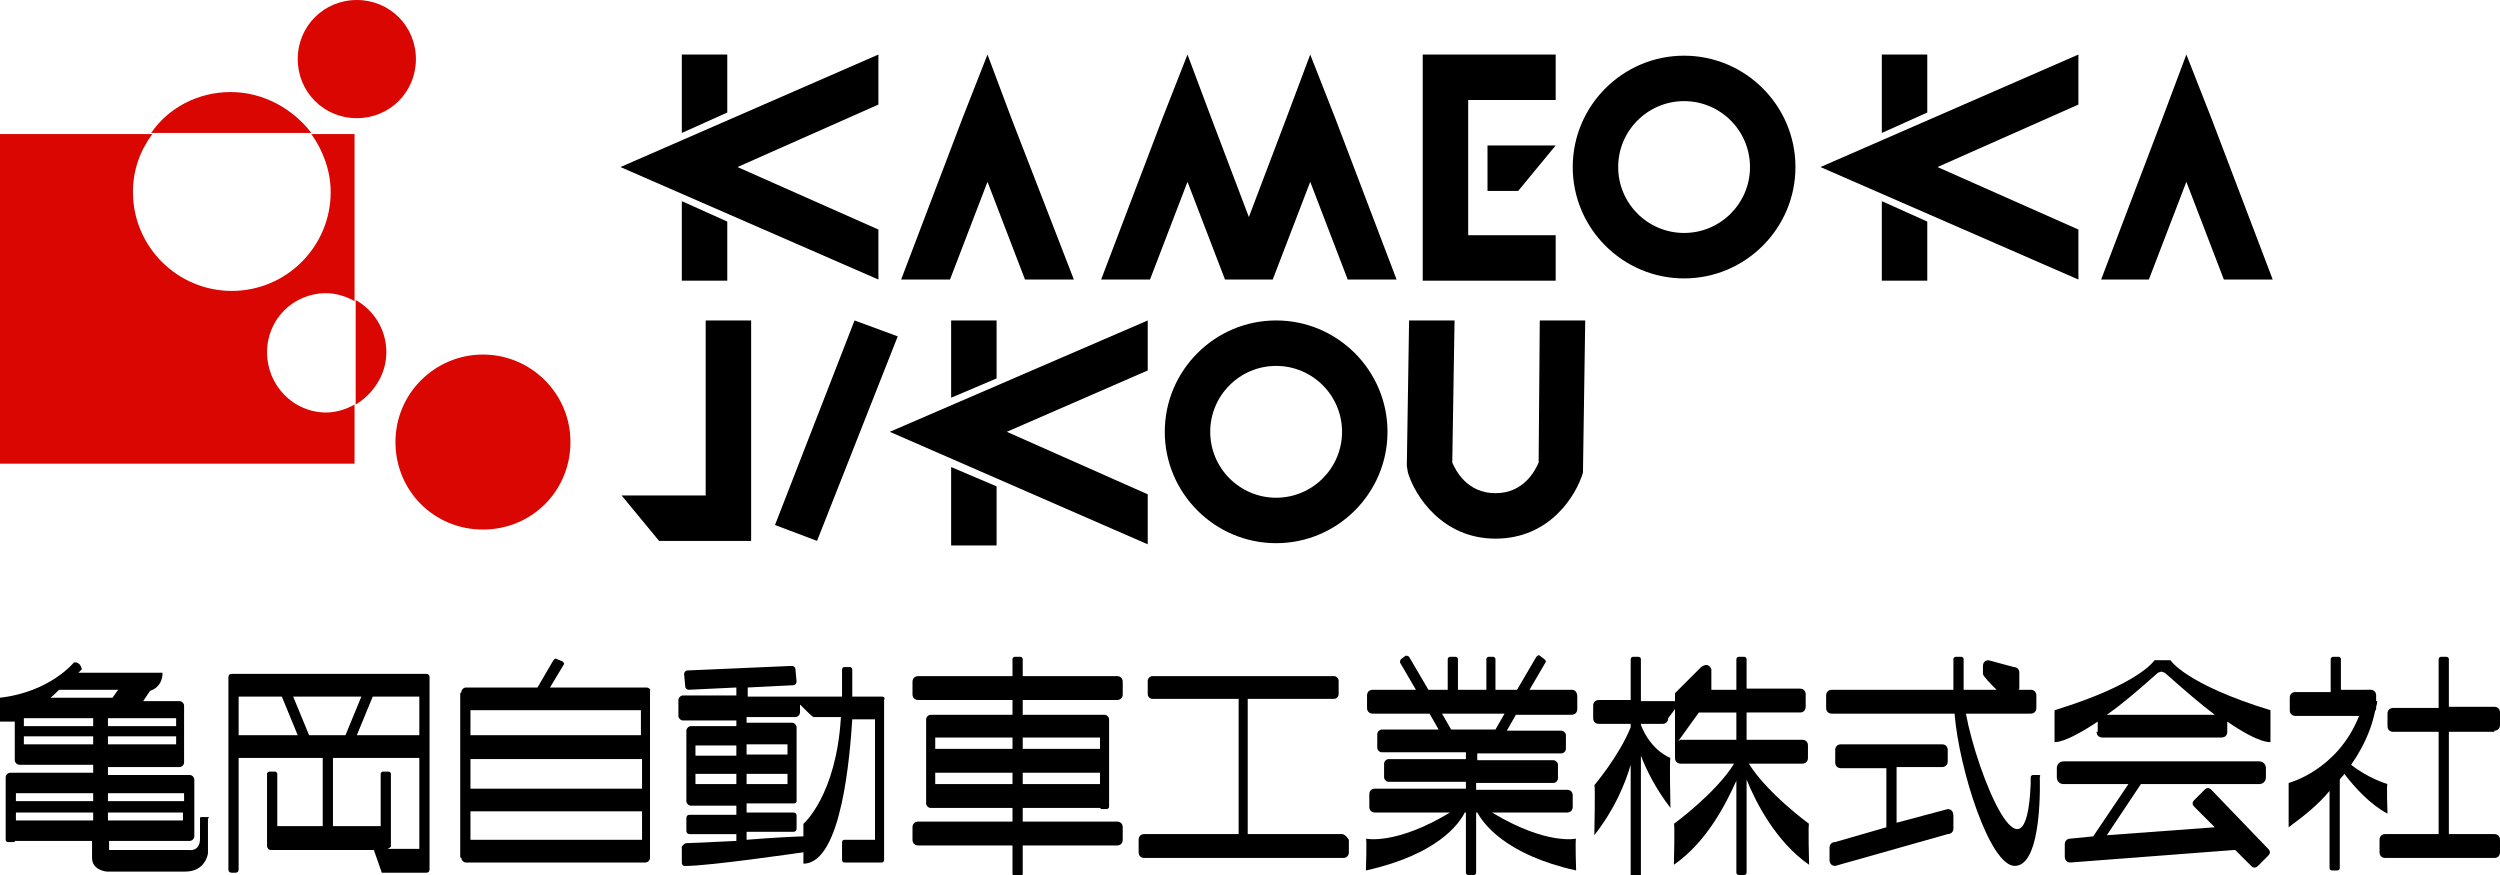 <?xml version="1.0" encoding="utf-8"?>
<!-- Generator: Adobe Illustrator 25.2.3, SVG Export Plug-In . SVG Version: 6.00 Build 0)  -->
<svg version="1.1" id="レイヤー_1" xmlns="http://www.w3.org/2000/svg" xmlns:xlink="http://www.w3.org/1999/xlink" x="0px"
	 y="0px" viewBox="0 0 220 77" style="enable-background:new 0 0 220 77;" xml:space="preserve">
<style type="text/css">
	.st0{fill:#DA0601;}
	.st1{fill:none;}
</style>
<path class="st0" d="M36.6,5.2c0,2.9-2.3,5.2-5.2,5.2s-5.2-2.3-5.2-5.2S28.5,0,31.4,0S36.6,2.3,36.6,5.2z M42.5,31.2
	c-4.2,0-7.7,3.4-7.7,7.7s3.4,7.7,7.7,7.7s7.7-3.4,7.7-7.7S46.7,31.2,42.5,31.2z M34,31c0-2-1.1-3.7-2.7-4.6v9.2
	C32.8,34.7,34,33,34,31z M20.3,8.1c-2.9,0-5.5,1.4-7,3.6h14.1C25.8,9.6,23.2,8.1,20.3,8.1z M23.5,31c0-2.9,2.3-5.2,5.2-5.2
	c0.9,0,1.8,0.3,2.5,0.7V11.8h-3.8c1,1.4,1.7,3.2,1.7,5.1c0,4.8-3.9,8.7-8.7,8.7s-8.7-3.9-8.7-8.7c0-1.9,0.6-3.6,1.7-5.1H0v29h31.2
	v-5.2c-0.7,0.4-1.6,0.7-2.5,0.7C25.8,36.3,23.5,33.9,23.5,31z"/>
<g>
	<path class="st1" d="M148.2,8.9c-3.2,0-5.8,2.6-5.8,5.8s2.6,5.8,5.8,5.8s5.8-2.6,5.8-5.8S151.4,8.9,148.2,8.9z"/>
	<path class="st1" d="M112.3,32.2c-3.2,0-5.8,2.6-5.8,5.8s2.6,5.8,5.8,5.8c3.2,0,5.8-2.6,5.8-5.8C118.1,34.8,115.5,32.2,112.3,32.2z
		"/>
	<polygon points="75.2,28.2 68.2,46.2 71.9,47.6 79,29.6 	"/>
	<polygon points="62.1,43.6 54.7,43.6 58,47.6 66.1,47.6 66.1,28.2 62.1,28.2 	"/>
	<polygon points="86.9,16 90.2,24.6 94.5,24.6 89,10.4 86.9,4.8 84.7,10.4 79.3,24.6 83.6,24.6 	"/>
	<polygon points="194.6,10.4 192.4,4.8 190.3,10.4 184.9,24.6 189.1,24.6 192.4,16 195.7,24.6 200,24.6 	"/>
	<polygon points="115.3,4.8 113.2,10.4 109.9,19.1 106.6,10.4 104.5,4.8 102.3,10.4 96.9,24.6 101.2,24.6 104.5,16 107.8,24.6 
		107.8,24.6 112,24.6 112,24.6 115.3,16 118.6,24.6 122.9,24.6 117.5,10.4 	"/>
	<polygon points="133.6,16.8 136.9,12.8 130.9,12.8 130.9,16.8 	"/>
	<polygon points="129.2,24.7 136.9,24.7 136.9,20.7 129.2,20.7 129.2,8.8 136.9,8.8 136.9,4.8 129.2,4.8 127.7,4.8 125.2,4.8 
		125.2,24.7 127.7,24.7 	"/>
	<path d="M148.2,4.9c-5.4,0-9.8,4.4-9.8,9.8s4.4,9.8,9.8,9.8c5.4,0,9.8-4.4,9.8-9.8S153.6,4.9,148.2,4.9z M148.2,20.5
		c-3.2,0-5.8-2.6-5.8-5.8s2.6-5.8,5.8-5.8s5.8,2.6,5.8,5.8S151.4,20.5,148.2,20.5z"/>
	<path d="M112.3,28.2c-5.4,0-9.8,4.4-9.8,9.8s4.4,9.8,9.8,9.8s9.8-4.4,9.8-9.8C122.1,32.6,117.7,28.2,112.3,28.2z M112.3,43.8
		c-3.2,0-5.8-2.6-5.8-5.8s2.6-5.8,5.8-5.8c3.2,0,5.8,2.6,5.8,5.8C118.1,41.2,115.5,43.8,112.3,43.8z"/>
	<path d="M135.4,40.7c-0.3,0.7-1.3,2.7-3.8,2.7s-3.5-2-3.8-2.7l0.2-12.5h-4L123.8,41l0.1,0.6c0.6,2,3,5.8,7.7,5.8l0,0l0,0l0,0l0,0
		c4.8,0,7.1-3.8,7.7-5.8l0.2-13.4h-4L135.4,40.7z"/>
	<polygon points="64,24.7 64,19.5 60,17.7 60,24.7 	"/>
	<polygon points="64,4.8 60,4.8 60,11.7 64,9.9 	"/>
	<polygon points="77.3,20.2 64.9,14.7 77.3,9.2 77.3,4.8 54.6,14.7 77.3,24.6 	"/>
	<polygon points="182.9,24.6 182.9,20.2 170.5,14.7 182.9,9.2 182.9,4.8 160.2,14.7 	"/>
	<polygon points="165.6,24.7 169.6,24.7 169.6,19.5 165.6,17.7 	"/>
	<polygon points="169.6,4.8 165.6,4.8 165.6,11.7 169.6,9.9 	"/>
	<polygon points="83.7,48 87.7,48 87.7,42.8 83.7,41.1 	"/>
	<polygon points="83.7,35 87.7,33.3 87.7,28.2 83.7,28.2 	"/>
	<polygon points="101,47.9 101,43.5 88.6,38 101,32.6 101,28.2 78.3,38 	"/>
</g>
<g>
	<path d="M37.5,59.3h-0.2h-0.1H20.7h-0.1h-0.2c-0.2,0-0.3,0.1-0.3,0.3v0.2v1.1v4.3v1.1v10.2c0,0.2,0.1,0.3,0.3,0.3h0.3
		c0.2,0,0.3-0.1,0.3-0.3v-9.8h7.4v6h-4v-4.6c0-0.1-0.1-0.2-0.2-0.2h-0.5c-0.1,0-0.2,0.1-0.2,0.2v6.4c0,0.1,0.1,0.1,0.1,0.2
		c0.1,0.1,0.2,0.1,0.3,0.1h9l0.7,2h3.6h0.2h0.1c0.2,0,0.3-0.1,0.3-0.3V66.3v-1.1v-4.3v-1.1v-0.2C37.8,59.4,37.7,59.3,37.5,59.3z
		 M27.2,64.7l-1.4-3.4h6l-1.4,3.4H27.2z M32.8,61.3h4.1v3.4h-5.5L32.8,61.3z M21,61.3h3.8l1.4,3.4H21V61.3z M29.3,66.7h7.6v8h-2.8
		c0.1,0,0.1-0.1,0.2-0.1c0,0,0.1-0.1,0.1-0.1v-0.1c0,0,0,0,0,0v-1.3c0,0,0,0,0,0v-5c0-0.1-0.1-0.2-0.2-0.2h-0.5
		c-0.1,0-0.2,0.1-0.2,0.2v4.6h-4.2V66.7z"/>
	<path d="M56.9,60.5h-8.5l1.2-2c0.1-0.1,0-0.2-0.1-0.3L49,58c-0.1-0.1-0.2,0-0.3,0.1l-1.4,2.4H41c-0.2,0-0.4,0.2-0.4,0.4v0
		c-0.1,0.1-0.1,0.1-0.1,0.2v14.2c0,0.1,0,0.2,0.1,0.2v0c0,0.2,0.2,0.4,0.4,0.4h15.8c0.2,0,0.4-0.2,0.4-0.4v-1.2c0,0,0,0,0,0V71
		c0,0,0,0,0,0v-1.2c0,0,0,0,0,0v-3.5c0,0,0,0,0,0v-1.2c0,0,0,0,0,0v-3.1c0,0,0,0,0,0v-1.2C57.3,60.7,57.1,60.5,56.9,60.5z
		 M56.4,62.5v2.2H41.4v-2.2H56.4z M41.4,66.8h15.1v2.6H41.4V66.8z M41.4,71.4h15.1v2.5H41.4V71.4z"/>
	<path d="M98.3,59.5H90V58c0-0.1-0.1-0.2-0.2-0.2h-0.5c-0.1,0-0.2,0.1-0.2,0.2v1.5h-8.3c-0.3,0-0.5,0.2-0.5,0.5v1.1
		c0,0.3,0.2,0.5,0.5,0.5h8.3v1.3h-7.2c-0.2,0-0.4,0.2-0.4,0.4v0.6v0.6v1.9v1.2v1.9v0v1.2c0,0.2,0.2,0.4,0.4,0.4h7.2v1.2h-8.3
		c-0.3,0-0.5,0.2-0.5,0.5v1.1c0,0.3,0.2,0.5,0.5,0.5h8.3v2.5c0,0.1,0.1,0.2,0.2,0.2h0.5c0.1,0,0.2-0.1,0.2-0.2v-2.5h8.3
		c0.3,0,0.5-0.2,0.5-0.5v-1.1c0-0.3-0.2-0.5-0.5-0.5H90v-1.2h6.8c0,0,0.1,0.1,0.1,0.1h0.5c0.1,0,0.2-0.1,0.2-0.2v-0.3v-1.2v-1.9
		v-1.2v-1.9v-0.6v-0.6c0-0.2-0.2-0.4-0.4-0.4H90v-1.3h8.3c0.3,0,0.5-0.2,0.5-0.5v-1.1C98.8,59.7,98.6,59.5,98.3,59.5z M82.3,64.9
		h6.8v1h-6.8V64.9z M82.3,69v-1h6.8v1H82.3z M96.8,69H90v-1h6.8V69z M96.8,64.9v1H90v-1H96.8z"/>
	<path d="M77.6,61.3H75v-2.4c0-0.1-0.1-0.2-0.2-0.2h-0.5c-0.1,0-0.2,0.1-0.2,0.2v2.4H70h0h-4.2v-0.8l4-0.2c0.2,0,0.3-0.2,0.3-0.3
		l-0.1-1.1c0-0.2-0.2-0.3-0.3-0.3L60.5,59c-0.2,0-0.3,0.2-0.3,0.3l0.1,1.1c0,0.2,0.2,0.3,0.3,0.3l4.2-0.2v0.7h-4.7
		c-0.2,0-0.4,0.2-0.4,0.4V63c0,0.2,0.2,0.4,0.4,0.4h4.7v0.5h-4c-0.2,0-0.4,0.2-0.4,0.4v0.5v0.5v1.6v1v1.6v0v1c0,0.2,0.2,0.4,0.4,0.4
		h4v0.8h-4.1c-0.2,0-0.3,0.1-0.3,0.3v1.1c0,0.2,0.1,0.3,0.3,0.3h4.1V74c-2.1,0.1-4.1,0.2-4.4,0.2c-0.2,0-0.4,0.3-0.4,0.3s0,1,0,1.4
		c0,0.4,0.4,0.3,0.4,0.3c2,0,9.6-1.1,10.3-1.2c0,0.6,0,1,0,1c3.4,0,4.1-9.7,4.3-12.7h2v10.6h-2.7c-0.1,0-0.2,0.1-0.2,0.2v1.6
		c0,0.1,0.1,0.2,0.2,0.2h3.3c0.1,0,0.2-0.1,0.2-0.2v-0.7v-1V63.1v-0.8v-0.7C77.9,61.4,77.8,61.3,77.6,61.3z M61.2,65.6h3.6v0.9h-3.6
		V65.6z M65.7,66.4v-0.9h3.6v0.9H65.7z M69.3,68.1V69h-3.6v-0.9H69.3z M61.2,69v-0.9h3.6V69H61.2z M70.7,72.5c0,0,0,0.5,0,1.1
		c-0.3,0-2.6,0.1-5,0.3v-0.7h4.1c0.2,0,0.3-0.1,0.3-0.3v-1.1c0-0.2-0.1-0.3-0.3-0.3h-4.1v-0.8h3.7c0,0,0.1,0,0.1,0h0.4
		c0.1,0,0.2-0.1,0.2-0.2v-0.3v-1v-1.6v-1v-1.6v-0.5v-0.5c0-0.2-0.2-0.4-0.4-0.4h-4v-0.5H70c0.2,0,0.4-0.2,0.4-0.4v-0.7
		c0.5,0.5,1.1,1.1,1.2,1.1H74C73.6,70,70.7,72.5,70.7,72.5z"/>
	<path d="M138.3,60.7h-3.7l1.4-2.4c0.1-0.1,0-0.2-0.1-0.3l-0.4-0.3c-0.1-0.1-0.2,0-0.3,0.1l-1.7,2.9h-1.9V58c0-0.1-0.1-0.2-0.2-0.2
		H131c-0.1,0-0.2,0.1-0.2,0.2v2.7h-2.5V58c0-0.1-0.1-0.2-0.2-0.2h-0.5c-0.1,0-0.2,0.1-0.2,0.2v2.7h-1.7l-1.7-2.9
		c-0.1-0.1-0.2-0.1-0.3-0.1l-0.4,0.3c-0.1,0.1-0.1,0.2-0.1,0.3l1.4,2.4h-3.8c-0.3,0-0.5,0.2-0.5,0.5v1.1c0,0.3,0.2,0.5,0.5,0.5h5
		l0.8,1.4h-5c-0.2,0-0.4,0.2-0.4,0.4v1.2c0,0.2,0.2,0.4,0.4,0.4h7.4v0.6h-6.8c-0.2,0-0.4,0.2-0.4,0.4v1.2c0,0.2,0.2,0.4,0.4,0.4h6.8
		v0.6h-8c-0.3,0-0.5,0.2-0.5,0.5v1.1c0,0.3,0.2,0.5,0.5,0.5h6.6c-4.8,2.9-7.4,2.3-7.4,2.3c0.1-0.1,0,2.8,0,2.8
		c6.3-1.4,8.2-4.1,8.7-5.1h0.1v5.3c0,0.1,0.1,0.2,0.2,0.2h0.5c0.1,0,0.2-0.1,0.2-0.2v-5.3h0.1c0.5,0.9,2.4,3.7,8.7,5.1
		c0,0-0.1-2.8,0-2.8c0,0-2.6,0.6-7.4-2.3h6.6c0.3,0,0.5-0.2,0.5-0.5V70c0-0.3-0.2-0.5-0.5-0.5h-8v-0.6h6.8c0.2,0,0.4-0.2,0.4-0.4
		v-1.2c0-0.2-0.2-0.4-0.4-0.4H130v-0.6h7.4c0.2,0,0.4-0.2,0.4-0.4v-1.2c0-0.2-0.2-0.4-0.4-0.4h-4.8l0.8-1.4h4.9
		c0.3,0,0.5-0.2,0.5-0.5v-1.1C138.8,60.9,138.6,60.7,138.3,60.7z M131.6,64.2h-3.9l-0.8-1.4h5.5L131.6,64.2z"/>
	<path d="M219.5,64.3c0.3,0,0.5-0.2,0.5-0.5v-1.1c0-0.3-0.2-0.5-0.5-0.5h-4V58c0-0.1-0.1-0.2-0.2-0.2h-0.5c-0.1,0-0.2,0.1-0.2,0.2
		v4.3h-4c-0.3,0-0.5,0.2-0.5,0.5v1.1c0,0.3,0.2,0.5,0.5,0.5h4v9h-4.7c-0.3,0-0.5,0.2-0.5,0.5V75c0,0.3,0.2,0.5,0.5,0.5h9.6
		c0.3,0,0.5-0.2,0.5-0.5v-1.1c0-0.3-0.2-0.5-0.5-0.5h-4v-9H219.5z"/>
	<path d="M184.5,64.4c0,0.3,0.2,0.5,0.5,0.5h10.5c0.3,0,0.5-0.2,0.5-0.5v-0.9c2.9,2,3.8,1.8,3.8,1.8v-2.8c-7.5-2.3-8.8-4.4-8.8-4.4
		h-0.4h-0.6h-0.4c0,0-1.3,2.1-8.8,4.4v2.8c0,0,0.8,0.2,3.8-1.8V64.4z M189.9,59.2l0.3-0.1l0.3,0.1c1.8,1.6,3.2,2.8,4.4,3.7h-9.5
		C186.7,62,188.1,60.8,189.9,59.2z"/>
	<path d="M194.6,69.5c-0.2-0.2-0.4-0.2-0.6,0l-0.9,0.9c-0.2,0.2-0.2,0.4,0,0.6l1.8,1.8l-9.5,0.7l3-4.5h10.4c0.4,0,0.6-0.3,0.6-0.6
		v-0.8c0-0.4-0.3-0.6-0.6-0.6h-17.2c-0.4,0-0.6,0.3-0.6,0.6v0.8c0,0.4,0.3,0.6,0.6,0.6h5.7l-3.1,4.6l-2,0.2c-0.3,0-0.5,0.2-0.5,0.5
		v1.1c0,0.3,0.2,0.5,0.5,0.5l14.4-1.1c0,0,0.1,0,0.1,0l1.4,1.4c0.2,0.2,0.4,0.2,0.6,0l0.9-0.9c0.2-0.2,0.2-0.4,0-0.6L194.6,69.5z"/>
	<path d="M171.4,71.2l-4.5,1.2v-4.9h4c0.3,0,0.5-0.2,0.5-0.5V66c0-0.3-0.2-0.5-0.5-0.5h-8.9c-0.3,0-0.5,0.2-0.5,0.5v1.1
		c0,0.3,0.2,0.5,0.5,0.5h4v5.2l-4.5,1.3c-0.3,0-0.5,0.2-0.5,0.5v1.1c0,0.3,0.2,0.5,0.5,0.5l9.9-2.8c0.3,0,0.5-0.2,0.5-0.5v-1.1
		C171.9,71.4,171.7,71.2,171.4,71.2z"/>
	<path d="M118.1,73.4h-8.3V61.5h7.6c0.2,0,0.4-0.2,0.4-0.4v-1.2c0-0.2-0.2-0.4-0.4-0.4h-16c-0.2,0-0.4,0.2-0.4,0.4v1.2
		c0,0.2,0.2,0.4,0.4,0.4h7.6v11.9h-8.3c-0.3,0-0.5,0.2-0.5,0.5V75c0,0.3,0.2,0.5,0.5,0.5h17.5c0.3,0,0.5-0.2,0.5-0.5v-1.1
		C118.5,73.6,118.3,73.4,118.1,73.4z"/>
	<path d="M18.4,72c0-0.1-0.1-0.1-0.1-0.1h-0.6c-0.1,0-0.1,0.1-0.1,0.1v1.8c0,1.2-1,1-1,1h-7c0,0,0-0.3,0-0.8h7.1
		c0.2,0,0.4-0.2,0.4-0.4v0v-0.9v-1.5v-0.3v-1.4v-0.1v-0.8c0-0.2-0.2-0.4-0.4-0.4H9.5c0-0.2,0-0.5,0-0.7h6.3c0.2,0,0.4-0.2,0.4-0.4v0
		v-0.9v-1.4v-0.3v-1.4v-0.2v-0.8c0-0.2-0.2-0.4-0.4-0.4h-3.2l0.6-0.9c1.2-0.4,1.1-1.6,1.1-1.6h-2.5h-0.4H6.9
		c0.1-0.1,0.2-0.2,0.3-0.3c0,0-0.1-0.7-0.7-0.6c0,0-2.1,2.6-6.5,3.1v2.1h1.3v0.8v0.3v1.4v0.9v0c0,0.2,0.2,0.4,0.4,0.4h6.5
		c0,0.2,0,0.5,0,0.7H0.9c-0.2,0-0.4,0.2-0.4,0.4V69v0.4v1.4v0.3v1.5v1v0.3c0,0.1,0.1,0.2,0.2,0.2h0.5c0.1,0,0.1,0,0.1-0.1h6.8
		c0,0.7,0,1.3,0,1.5c0,1.1,1.3,1.2,1.3,1.2s5.1,0,6.9,0c1.8,0,2-1.6,2-1.6v-2.3h0V72z M9.5,63.2h6v0.7h-6
		C9.5,63.6,9.5,63.4,9.5,63.2z M8.2,63.9H2.1v-0.7h6.1C8.2,63.4,8.2,63.6,8.2,63.9z M15.5,64.8v0.7H9.5c0-0.2,0-0.5,0-0.7H15.5z
		 M4.3,61.5c0.3-0.2,0.6-0.5,0.9-0.8h5v0c0,0,0,0,0.2,0l-0.5,0.7H4.3z M2.1,65.5v-0.7h6.1c0,0.2,0,0.5,0,0.7H2.1z M16.2,72.2H9.5
		c0-0.2,0-0.5,0-0.7h6.6V72.2z M16.2,69.8v0.7H9.5c0-0.2,0-0.5,0-0.7H16.2z M8.2,70.5H1.4v-0.7h6.8C8.2,70,8.2,70.3,8.2,70.5z
		 M1.4,72.2v-0.7h6.8c0,0.3,0,0.5,0,0.7H1.4z"/>
	<path d="M153.9,67.2h4.7c0.3,0,0.5-0.2,0.5-0.5v-1.1c0-0.3-0.2-0.5-0.5-0.5h-4.9v-2.4h4.7c0.3,0,0.5-0.2,0.5-0.5v-1.1
		c0-0.3-0.2-0.5-0.5-0.5h-4.7V58c0-0.1-0.1-0.2-0.2-0.2H153c-0.1,0-0.2,0.1-0.2,0.2v2.7h-2.2v-1.8c0,0-0.2-0.7-0.9-0.2l-2.3,2.3v0.7
		h-3V58c0-0.1-0.1-0.2-0.2-0.2h-0.5c-0.1,0-0.2,0.1-0.2,0.2v3.6h-2.8c-0.3,0-0.5,0.2-0.5,0.5v1.1c0,0.3,0.2,0.5,0.5,0.5h2.8v0.3
		c-1,2.5-3.2,5.1-3.2,5.1c0.1-0.1,0,4.4,0,4.4c1.8-2.3,2.7-4.5,3.2-6.2v9.7c0,0.1,0.1,0.2,0.2,0.2h0.5c0.1,0,0.2-0.1,0.2-0.2V66.5
		c0.5,1.3,1.3,2.9,2.6,4.6c0,0-0.1-4.4,0-4.4c0,0-1.7-0.6-2.6-2.9v-0.1h1.9c0.3,0,0.5-0.2,0.5-0.5c0,0,0.3-0.4,0.6-0.8v3.2l0,0
		c0,0,0,0,0,0v1.1c0,0.3,0.2,0.5,0.5,0.5h4.7c-1.6,2.6-5.3,5.3-5.3,5.3c0.1-0.1,0,3.6,0,3.6c2.9-2,4.6-5.4,5.5-7.4v8.1
		c0,0.1,0.1,0.2,0.2,0.2h0.5c0.1,0,0.2-0.1,0.2-0.2v-8.2c0.8,2,2.6,5.5,5.5,7.5c0,0-0.1-3.7,0-3.6C159.2,72.5,155.5,69.8,153.9,67.2
		z M147.7,65.2l1.8-2.5h3.3v2.4h-4.9C147.8,65.1,147.8,65.2,147.7,65.2z"/>
	<path d="M210.1,71.6c0,0-0.1-2.7,0-2.6c0,0-1.7-0.5-3.2-1.7c1.4-2,1.9-3.7,2.1-4.7c0-0.1,0.1-0.1,0.1-0.2v-0.2
		c0.1-0.3,0.1-0.5,0.1-0.5l-0.1,0v-0.5c0-0.3-0.2-0.5-0.5-0.5H206V58c0-0.1-0.1-0.2-0.2-0.2h-0.5c-0.1,0-0.2,0.1-0.2,0.2v2.9H202
		c-0.3,0-0.5,0.2-0.5,0.5v1.1c0,0.3,0.2,0.5,0.5,0.5h5.6c-1.9,4.8-6.2,5.9-6.2,5.9v3.9c1.5-1.1,2.7-2.1,3.6-3.2v6.8
		c0,0.1,0.1,0.2,0.2,0.2h0.5c0.1,0,0.2-0.1,0.2-0.2v-7.8c0.1-0.2,0.3-0.3,0.4-0.5C207.3,69.4,208.6,70.8,210.1,71.6z"/>
	<path d="M179.4,68.2h-0.5c-0.1,0-0.2,0.1-0.2,0.2c0,0,0,0.5,0,0.6c-0.4,9.7-4.7-0.8-5.7-6.2h5.7c0.3,0,0.5-0.2,0.5-0.5v-1.1
		c0-0.3-0.2-0.5-0.5-0.5h-1.1c0.1,0,0.1-0.1,0.1-0.1v-1.4c0-0.3-0.2-0.5-0.5-0.5l-2.2-0.6c-0.3,0-0.5,0.2-0.5,0.5v0.7
		c0,0.2,0.7,0.9,1.2,1.4h-2.9V58c0-0.1-0.1-0.2-0.2-0.2h-0.5c-0.1,0-0.2,0.1-0.2,0.2v2.7h-10.7c-0.3,0-0.5,0.2-0.5,0.5v1.1
		c0,0.3,0.2,0.5,0.5,0.5h10.8c0.4,4.9,3.1,13.4,5.3,13.4c2.5,0,2.2-7.8,2.2-7.8C179.6,68.2,179.5,68.2,179.4,68.2z"/>
</g>
</svg>
